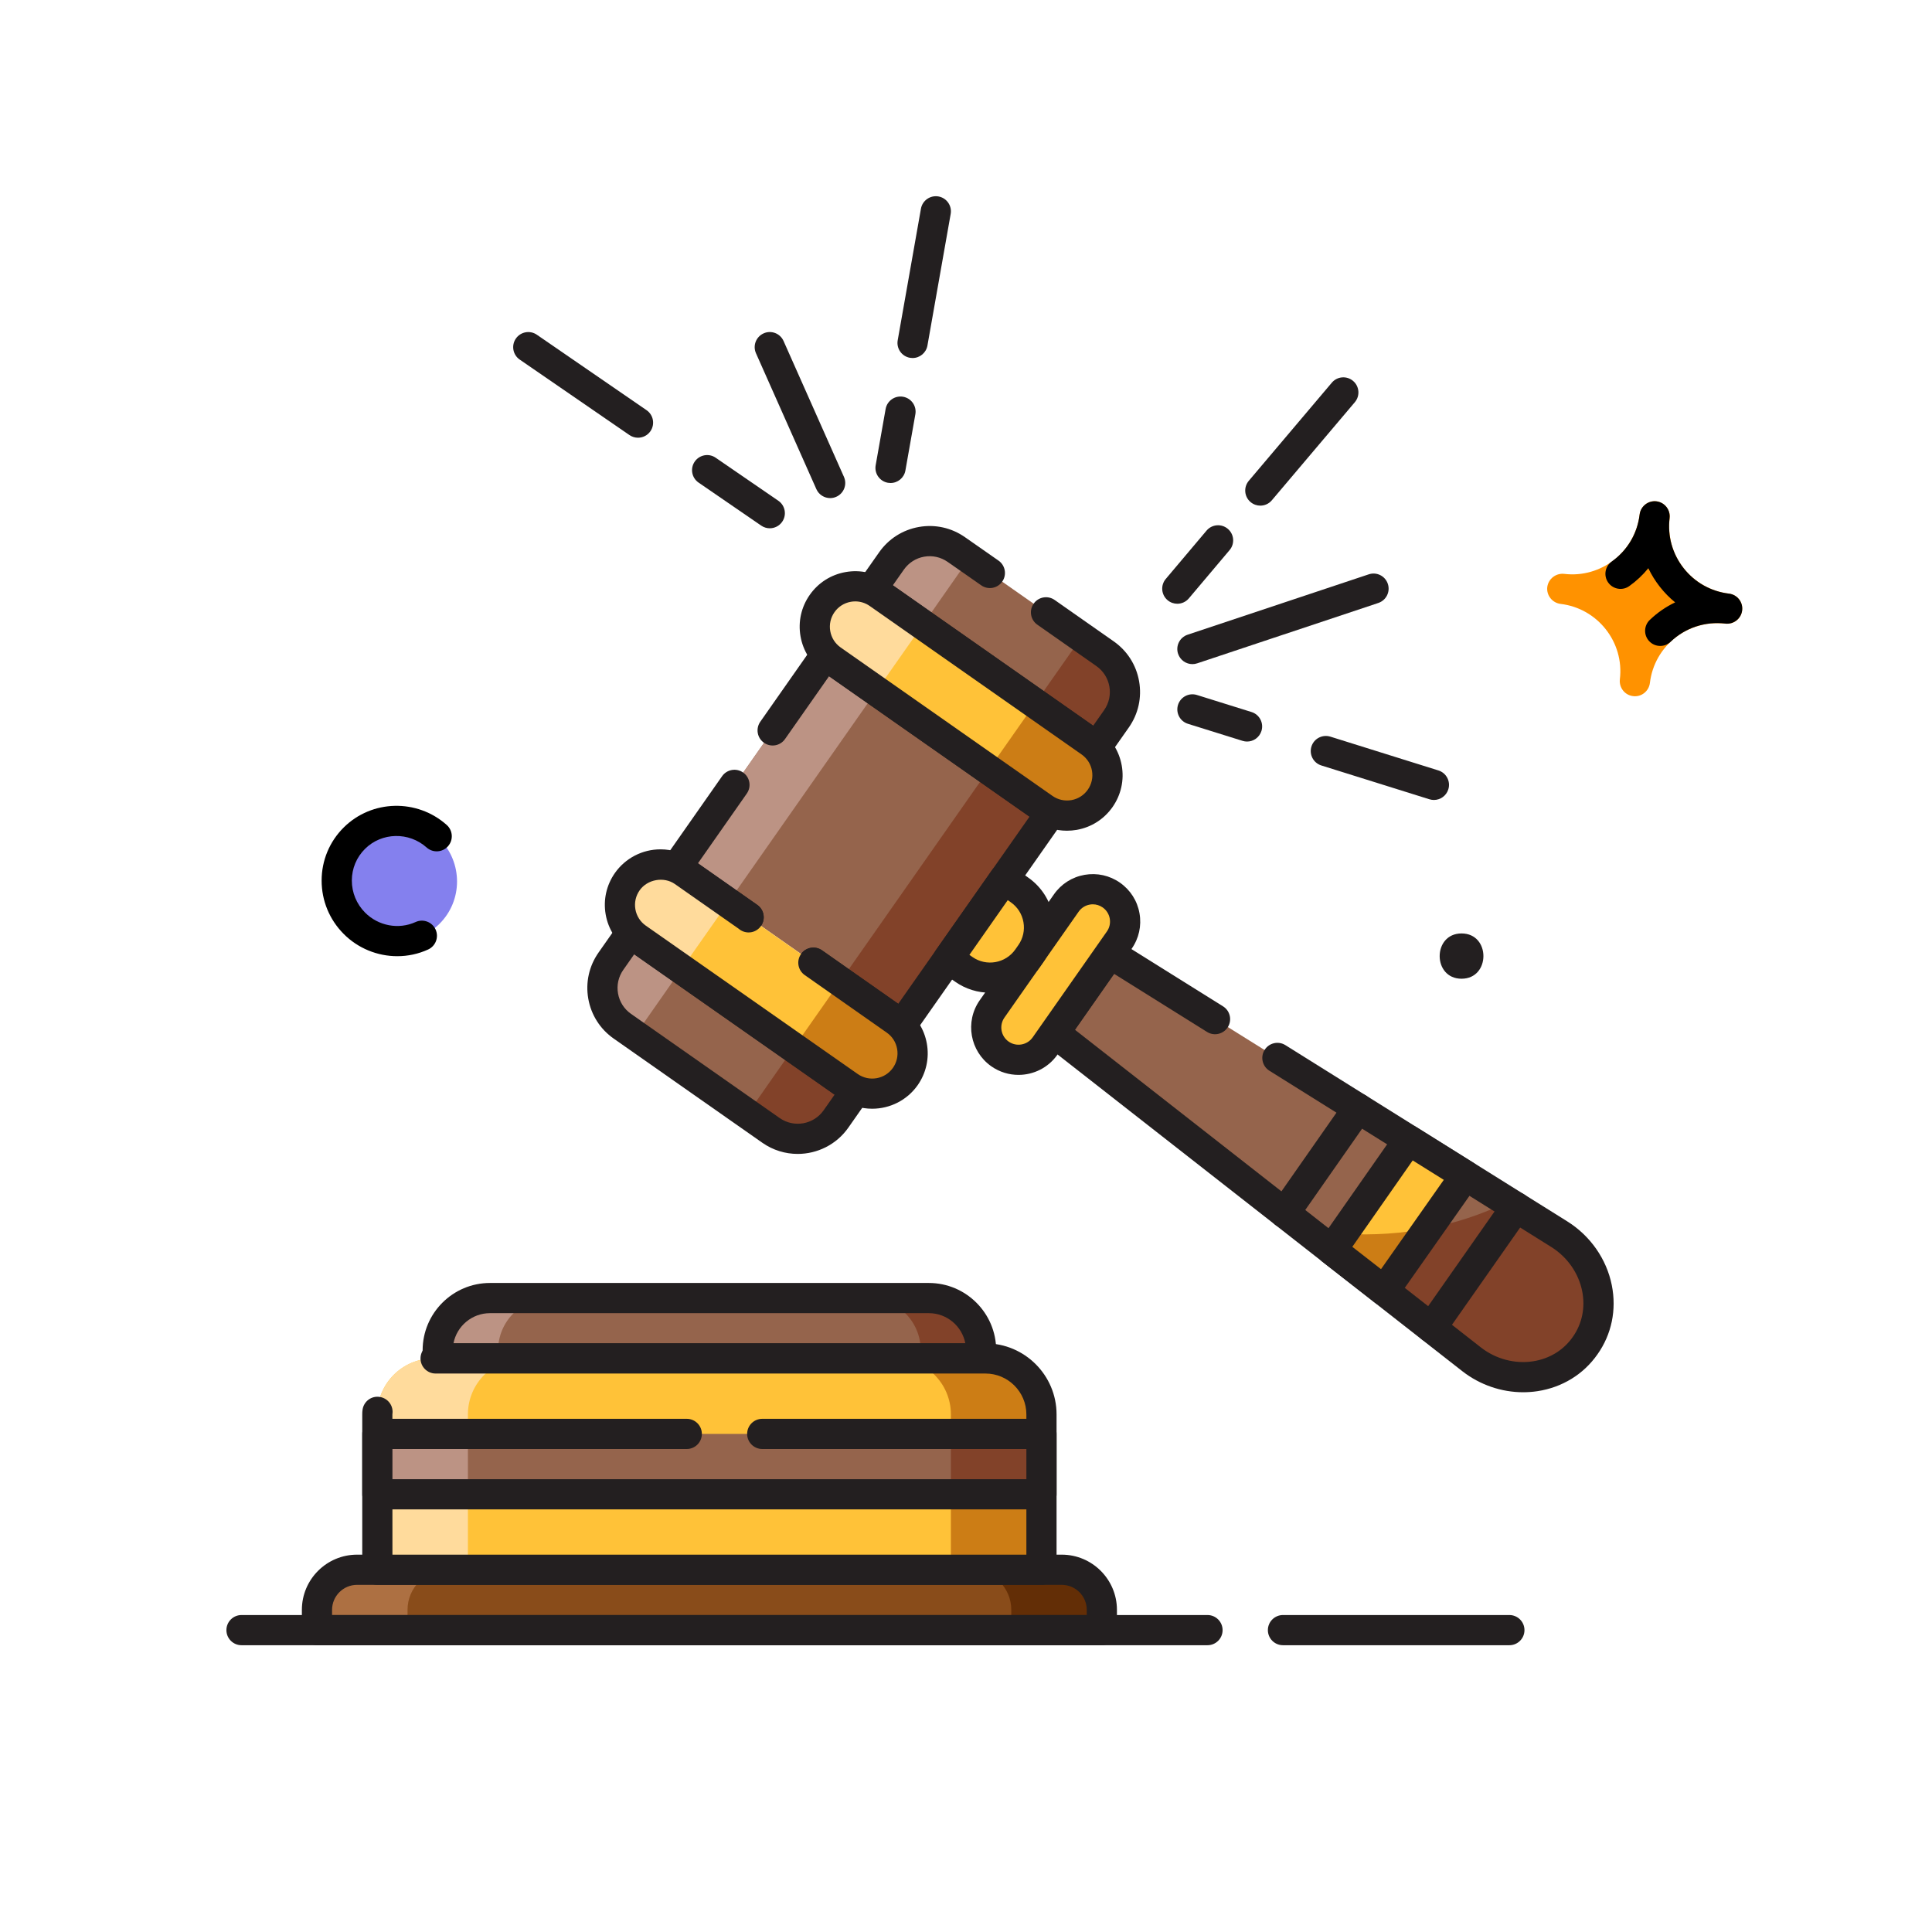 <svg xmlns="http://www.w3.org/2000/svg" xmlns:xlink="http://www.w3.org/1999/xlink" id="_x30_2" x="0px" y="0px" viewBox="0 0 128 128" style="enable-background:new 0 0 128 128;" xml:space="preserve"><style type="text/css">	.st0{fill:#95644C;}	.st1{fill:#824229;}	.st2{fill:#BC9384;}	.st3{fill:#231F20;}	.st4{fill:#FFC238;}	.st5{fill:#CC7D15;}	.st6{fill:#FFDB9C;}	.st7{fill:#894C1A;}	.st8{fill:#632E06;}	.st9{fill:#AD7042;}	.st10{fill:#FF9200;}	.st11{fill:#8480EE;}</style><g>	<g>		<g>			<g>									<rect x="48.652" y="46.546" transform="matrix(0.574 -0.819 0.819 0.574 -21.192 70.573)" class="st0" width="17.139" height="18.21"></rect>			</g>			<g>				<polygon class="st1" points="69.6,53.86 59.76,67.89 55.67,65.02 65.5,50.99     "></polygon>			</g>			<g>				<path class="st2" d="M58.06,45.78l-9.83,14.03l-2.94-2.06l-0.44-0.31l9.83-14.03l0.42,0.3c0.01,0,0.01,0.01,0.02,0.01     L58.06,45.78z"></path>			</g>			<g>				<path class="st3" d="M49.599,61.77c-0.198,0-0.398-0.059-0.573-0.181l-4.753-3.332c-0.45-0.317-0.559-0.939-0.243-1.391     l3.81-5.44c0.317-0.452,0.939-0.563,1.393-0.245c0.452,0.316,0.562,0.94,0.245,1.393l-3.237,4.622l3.932,2.755     c0.453,0.317,0.562,0.94,0.245,1.393C50.225,61.622,49.915,61.77,49.599,61.77z"></path>			</g>			<g>				<path class="st3" d="M59.759,68.89c-0.194,0-0.391-0.056-0.563-0.174l-0.44-0.3l-5.44-3.818     c-0.452-0.317-0.562-0.941-0.244-1.392c0.316-0.453,0.94-0.563,1.393-0.244l5.047,3.541l8.696-12.397l-13.282-9.302     l-2.917,4.161c-0.317,0.453-0.94,0.563-1.393,0.245c-0.453-0.317-0.562-0.94-0.245-1.393l3.49-4.98     c0.316-0.453,0.939-0.563,1.393-0.245l14.92,10.45c0.217,0.152,0.365,0.384,0.411,0.646c0.046,0.261-0.014,0.53-0.166,0.748     l-9.84,14.03C60.384,68.742,60.074,68.89,59.759,68.89z"></path>			</g>			<g>				<path class="st0" d="M105.02,89.15c-1.66,2.38-5.1,2.79-7.52,0.91l-2.66-2.09l-3.13-2.45l-3.48-2.71l-1.69-1.32l-1.43-1.12     L69.86,68.43l3.68-5.26l16.43,10.26l3.35,2.1l3.76,2.35l2.8,1.75c0,0,0,0.01,0.01,0l0.55,0.35l2.87,1.79     C105.91,83.4,106.7,86.78,105.02,89.15z"></path>			</g>			<g>				<path class="st1" d="M105.02,89.15c-1.66,2.38-5.1,2.79-7.52,0.91l-2.66-2.09l-3.13-2.45l-3.48-2.71l-1.69-1.32     c5.7,0.85,10.14-0.29,13.34-1.86c0,0,0,0.01,0.01,0l0.55,0.35l2.87,1.79C105.91,83.4,106.7,86.78,105.02,89.15z"></path>			</g>			<g>				<path class="st3" d="M100.913,92.24c-1.435,0-2.863-0.486-4.026-1.391L69.243,69.218c-0.418-0.328-0.507-0.925-0.203-1.361     l3.68-5.26c0.304-0.436,0.898-0.557,1.349-0.275l6.96,4.35c0.469,0.293,0.611,0.91,0.318,1.378     c-0.292,0.468-0.911,0.611-1.378,0.318l-6.155-3.847l-2.592,3.706l26.895,21.047c0.983,0.764,2.234,1.098,3.438,0.918     c1.095-0.166,2.034-0.739,2.644-1.614c0.621-0.876,0.841-1.953,0.624-3.039c-0.238-1.191-0.983-2.255-2.045-2.921L84.1,70.938     c-0.468-0.293-0.61-0.91-0.317-1.378c0.292-0.467,0.91-0.611,1.378-0.317l18.679,11.679c1.528,0.958,2.601,2.497,2.946,4.226     c0.326,1.631-0.012,3.258-0.95,4.581c-0.923,1.323-2.338,2.192-3.98,2.441C101.543,92.217,101.228,92.24,100.913,92.24z"></path>			</g>			<g>				<path class="st4" d="M74.154,62.285l-4.918,7.018c-0.679,0.969-2.015,1.204-2.984,0.525l0,0     c-0.969-0.679-1.204-2.015-0.525-2.984l4.918-7.018c0.679-0.969,2.015-1.204,2.984-0.525l0,0     C74.598,59.98,74.833,61.316,74.154,62.285z"></path>			</g>			<g>				<path class="st3" d="M67.478,71.214c-0.622,0-1.251-0.184-1.799-0.567c-1.419-0.995-1.764-2.959-0.77-4.377l4.918-7.018     c0.481-0.688,1.202-1.146,2.029-1.292c0.828-0.144,1.661,0.04,2.348,0.522c0.687,0.482,1.146,1.202,1.291,2.028     c0.146,0.827-0.039,1.661-0.521,2.348l0,0l-4.918,7.018C69.445,70.748,68.469,71.214,67.478,71.214z M72.402,59.913     c-0.066,0-0.133,0.005-0.2,0.018c-0.301,0.053-0.562,0.219-0.738,0.469l-4.918,7.018c-0.361,0.516-0.236,1.23,0.28,1.591     c0.515,0.36,1.229,0.235,1.591-0.28l4.918-7.018c0.175-0.25,0.242-0.553,0.189-0.854c-0.053-0.3-0.22-0.562-0.469-0.737     C72.861,59.984,72.635,59.913,72.402,59.913z M74.154,62.285h0.01H74.154z"></path>			</g>			<g>				<path class="st4" d="M68.287,63.192l-0.201,0.286c-0.963,1.374-2.858,1.708-4.232,0.745l-1.021-0.715l3.688-5.263l1.021,0.715     C68.917,59.923,69.25,61.817,68.287,63.192z"></path>			</g>			<g>				<path class="st3" d="M65.592,65.771c-0.8,0-1.608-0.237-2.311-0.73l-1.021-0.715c-0.452-0.317-0.562-0.941-0.245-1.393     l3.689-5.263c0.152-0.217,0.384-0.365,0.646-0.411c0.263-0.045,0.53,0.014,0.748,0.166l1.021,0.715     c0.883,0.619,1.473,1.545,1.66,2.607c0.187,1.062-0.051,2.134-0.67,3.017l-0.2,0.287C68.121,65.171,66.866,65.771,65.592,65.771     z M64.226,63.262l0.202,0.142c0.919,0.644,2.193,0.42,2.839-0.5l0.2-0.287c0.001,0,0.001,0,0.001,0     c0.312-0.446,0.433-0.987,0.338-1.523c-0.095-0.537-0.392-1.004-0.838-1.316l-0.202-0.141L64.226,63.262z"></path>			</g>			<g>				<polygon class="st4" points="97.08,77.88 94.62,81.38 91.71,85.52 88.23,82.81 88.98,81.74 93.32,75.53     "></polygon>			</g>			<g>				<path class="st5" d="M88.98,81.74c2.07,0.12,3.95-0.03,5.64-0.36l-2.91,4.14l-3.48-2.71L88.98,81.74z"></path>			</g>			<g>				<path class="st3" d="M91.71,86.52c-0.221,0-0.438-0.073-0.614-0.211l-3.48-2.71c-0.42-0.328-0.51-0.927-0.205-1.363l5.089-7.278     c0.305-0.436,0.897-0.557,1.35-0.275l3.76,2.35c0.233,0.146,0.396,0.38,0.45,0.649c0.055,0.27-0.004,0.549-0.162,0.774     l-5.371,7.64c-0.157,0.224-0.399,0.373-0.67,0.414C91.809,86.517,91.759,86.52,91.71,86.52z M89.595,82.605l1.901,1.48     l4.159-5.917l-2.06-1.287L89.595,82.605z"></path>			</g>			<g>				<path class="st3" d="M94.837,88.967c-0.198,0-0.398-0.059-0.573-0.181c-0.452-0.317-0.562-0.941-0.245-1.393l5.603-7.992     c0.317-0.452,0.94-0.562,1.393-0.245c0.452,0.317,0.562,0.941,0.245,1.393l-5.603,7.992     C95.462,88.819,95.152,88.967,94.837,88.967z"></path>			</g>			<g>				<path class="st3" d="M85.112,81.369c-0.198,0-0.397-0.059-0.572-0.181c-0.453-0.316-0.563-0.94-0.246-1.393l4.854-6.941     c0.317-0.452,0.939-0.562,1.393-0.246c0.453,0.316,0.563,0.94,0.246,1.393l-4.854,6.941     C85.738,81.22,85.427,81.369,85.112,81.369z"></path>			</g>			<g>				<path class="st0" d="M56.686,72.28l-1.3,1.855c-0.98,1.398-2.907,1.737-4.305,0.757l-9.85-6.903     c-1.398-0.98-1.737-2.907-0.757-4.305l1.3-1.855L56.686,72.28z"></path>			</g>			<g>				<path class="st2" d="M45.15,64.2l-3.07,4.39l-0.85-0.6c-1.4-0.98-1.74-2.91-0.76-4.31l1.3-1.85l0.42,0.3     c0.01,0,0.01,0.01,0.02,0.01L45.15,64.2z"></path>			</g>			<g>				<path class="st1" d="M56.69,72.28l-1.3,1.85c-0.98,1.4-2.91,1.74-4.31,0.76l-1.56-1.09l3.07-4.39l3.66,2.56L56.69,72.28z"></path>			</g>			<g>				<path class="st3" d="M52.849,76.45c-0.81,0-1.629-0.24-2.342-0.739l-9.85-6.903c-0.895-0.627-1.492-1.565-1.682-2.641     c-0.19-1.077,0.052-2.162,0.679-3.057l1.3-1.854c0.316-0.453,0.942-0.562,1.393-0.245L57.26,71.46     c0.452,0.317,0.562,0.94,0.245,1.393l-1.299,1.855C55.411,75.842,54.14,76.45,52.849,76.45z M42.019,63.222l-0.726,1.036     c-0.321,0.457-0.444,1.012-0.347,1.562c0.097,0.55,0.402,1.029,0.859,1.35l9.85,6.903c0.946,0.661,2.251,0.432,2.913-0.513     l0.726-1.036L42.019,63.222z"></path>			</g>			<g>				<path class="st0" d="M72.669,49.472l1.3-1.855c0.98-1.398,0.641-3.326-0.757-4.305l-9.85-6.903     c-1.398-0.98-3.326-0.641-4.305,0.757l-1.3,1.855L72.669,49.472z"></path>			</g>			<g>				<path class="st2" d="M64.21,37l-3.07,4.39l-2.94-2.06l-0.44-0.31l1.3-1.85c0.98-1.4,2.9-1.74,4.3-0.76L64.21,37z"></path>			</g>			<g>				<path class="st1" d="M73.97,47.62l-1.3,1.85l-0.42-0.3c-0.01,0-0.01-0.01-0.02-0.01l-3.65-2.56l3.07-4.38l1.56,1.09     C74.61,44.29,74.95,46.22,73.97,47.62z"></path>			</g>			<g>				<path class="st3" d="M72.669,50.47c-0.198,0-0.398-0.059-0.573-0.181l-14.91-10.45c-0.218-0.152-0.365-0.385-0.411-0.646     c-0.046-0.261,0.014-0.53,0.167-0.748l1.3-1.85c0.626-0.894,1.563-1.492,2.637-1.682c1.076-0.19,2.16,0.051,3.055,0.678     l2.219,1.549c0.453,0.316,0.564,0.94,0.248,1.392c-0.315,0.454-0.938,0.565-1.392,0.248l-2.22-1.55     c-0.459-0.321-1.012-0.445-1.561-0.348c-0.548,0.097-1.026,0.403-1.347,0.861l-0.726,1.033l13.272,9.302l0.726-1.033     c0.662-0.945,0.431-2.253-0.515-2.916l-3.911-2.741c-0.453-0.317-0.562-0.94-0.245-1.393c0.316-0.453,0.94-0.563,1.392-0.245     l3.91,2.74c0.896,0.627,1.494,1.565,1.684,2.643c0.19,1.077-0.051,2.164-0.678,3.06l-1.301,1.852     C73.294,50.322,72.984,50.47,72.669,50.47z"></path>			</g>			<g>				<path class="st4" d="M72.887,52.895L72.887,52.895c-0.849,1.211-2.519,1.505-3.73,0.656l-14.035-9.836     c-1.211-0.849-1.505-2.519-0.656-3.73l0,0c0.849-1.211,2.519-1.505,3.73-0.656l14.035,9.836     C73.442,50.014,73.736,51.683,72.887,52.895z"></path>			</g>			<g>				<path class="st6" d="M61.14,41.39l-3.08,4.39l-2.94-2.06c-0.01,0-0.01-0.01-0.02-0.01c-1.19-0.86-1.47-2.52-0.63-3.72     c0.52-0.75,1.34-1.15,2.19-1.15c0.53,0,1.07,0.16,1.54,0.49L61.14,41.39z"></path>			</g>			<g>				<path class="st5" d="M72.89,52.89c-0.85,1.22-2.52,1.51-3.73,0.66l-3.66-2.56l3.08-4.39l3.65,2.56c0.01,0,0.01,0.01,0.02,0.01     C73.44,50.03,73.73,51.69,72.89,52.89z"></path>			</g>			<g>				<path class="st3" d="M70.686,55.037c-0.748,0-1.477-0.228-2.102-0.667l-14.035-9.835c-0.805-0.564-1.342-1.407-1.512-2.375     c-0.17-0.968,0.047-1.943,0.611-2.748c0.563-0.804,1.407-1.341,2.375-1.511c0.967-0.172,1.943,0.046,2.748,0.61l14.036,9.836     c0.805,0.563,1.341,1.407,1.512,2.375c0.17,0.968-0.047,1.943-0.611,2.748c-0.564,0.804-1.407,1.341-2.374,1.511     C71.116,55.018,70.9,55.037,70.686,55.037z M56.662,39.844c-0.098,0-0.196,0.009-0.294,0.026     c-0.441,0.078-0.826,0.322-1.083,0.69c-0.257,0.367-0.356,0.812-0.278,1.253c0.078,0.442,0.322,0.827,0.689,1.084l14.035,9.835     c0.367,0.257,0.811,0.354,1.253,0.278c0.441-0.078,0.826-0.322,1.084-0.689v0c0.257-0.367,0.356-0.812,0.279-1.253     c-0.078-0.441-0.323-0.826-0.689-1.084l-14.036-9.836C57.336,39.948,57.003,39.844,56.662,39.844z"></path>			</g>			<g>				<path class="st4" d="M59.978,71.316L59.978,71.316c-0.849,1.211-2.519,1.505-3.73,0.656l-14.035-9.836     c-1.211-0.849-1.505-2.519-0.656-3.73l0,0c0.849-1.211,2.519-1.505,3.73-0.656l14.035,9.836     C60.533,68.435,60.826,70.105,59.978,71.316z"></path>			</g>			<g>				<path class="st6" d="M48.23,59.81l-3.08,4.39l-2.94-2.06c-0.01,0-0.01-0.01-0.02-0.01c-1.19-0.86-1.47-2.52-0.63-3.72     c0.52-0.74,1.35-1.14,2.2-1.14c0.53,0,1.06,0.15,1.53,0.48L48.23,59.81z"></path>			</g>			<g>				<path class="st5" d="M59.98,71.32c-0.85,1.21-2.52,1.5-3.73,0.65l-3.66-2.56l3.07-4.38l3.66,2.56     C60.53,68.43,60.83,70.1,59.98,71.32z"></path>			</g>			<g>				<path class="st3" d="M57.784,73.456c-0.73,0-1.467-0.216-2.109-0.667l-14.039-9.829c-0.805-0.566-1.34-1.41-1.509-2.378     c-0.168-0.967,0.05-1.942,0.614-2.746c0.688-0.98,1.817-1.565,3.018-1.565c0.76,0,1.488,0.229,2.105,0.662l4.309,3.02     c0.267,0.187,0.426,0.493,0.426,0.819c0,0.552-0.448,1.005-1,1.005c-0.252,0-0.482-0.092-0.658-0.245l-4.226-2.961     c-0.725-0.509-1.823-0.319-2.338,0.416c-0.258,0.367-0.357,0.812-0.281,1.254c0.077,0.441,0.321,0.826,0.687,1.083l14.039,9.829     c0.759,0.534,1.807,0.35,2.338-0.406c0.257-0.368,0.356-0.817,0.276-1.26c-0.079-0.439-0.323-0.821-0.688-1.074l-5.434-3.813     c-0.452-0.317-0.562-0.94-0.244-1.392c0.316-0.453,0.94-0.563,1.393-0.244l5.43,3.81c0.8,0.556,1.339,1.395,1.512,2.36     c0.174,0.97-0.041,1.95-0.605,2.76C60.084,72.911,58.943,73.456,57.784,73.456z"></path>			</g>		</g>		<g>			<path class="st7" d="M73,108H21v-1.343c0-1.468,1.19-2.657,2.657-2.657h46.685c1.468,0,2.657,1.19,2.657,2.657V108z"></path>		</g>		<g>			<path class="st8" d="M73,106.66V108h-6v-1.34c0-1.47-1.19-2.66-2.66-2.66h6C71.81,104,73,105.19,73,106.66z"></path>		</g>		<g>			<path class="st9" d="M21,106.66V108h6v-1.34c0-1.47,1.19-2.66,2.66-2.66h-6C22.19,104,21,105.19,21,106.66z"></path>		</g>		<g>			<path class="st3" d="M73,109H21c-0.552,0-1-0.448-1-1v-1.343c0-2.017,1.641-3.657,3.657-3.657h46.686    c2.017,0,3.657,1.641,3.657,3.657V108C74,108.552,73.552,109,73,109z M22,107h50v-0.343c0-0.914-0.744-1.657-1.657-1.657H23.657    c-0.913,0-1.657,0.744-1.657,1.657V107z"></path>		</g>		<g>			<path class="st0" d="M65,90H29v-0.536C29,87.551,30.551,86,32.464,86h29.072C63.449,86,65,87.551,65,89.464V90z"></path>		</g>		<g>			<path class="st2" d="M36.46,86C34.55,86,33,87.55,33,89.46V90h-4v-0.54c0-1.91,1.55-3.46,3.46-3.46H36.46z"></path>		</g>		<g>			<path class="st1" d="M57.54,86c1.91,0,3.46,1.55,3.46,3.46V90h4v-0.54c0-1.91-1.55-3.46-3.46-3.46H57.54z"></path>		</g>		<g>			<path class="st3" d="M65,91H29c-0.552,0-1-0.448-1-1v-0.536C28,87.002,30.002,85,32.464,85h29.072C63.998,85,66,87.002,66,89.464    V90C66,90.552,65.552,91,65,91z M30.044,89h33.912c-0.217-1.138-1.22-2-2.42-2H32.464C31.264,87,30.261,87.862,30.044,89z"></path>		</g>		<g>			<path class="st4" d="M69,104H25V93.715C25,91.663,26.663,90,28.715,90h36.571C67.337,90,69,91.663,69,93.715V104z"></path>		</g>		<g>			<path class="st5" d="M69,93.71V104h-6V93.71c0-2.05-1.66-3.71-3.71-3.71h6C67.34,90,69,91.66,69,93.71z"></path>		</g>		<g>			<path class="st6" d="M25,93.71V104h6V93.71c0-2.05,1.66-3.71,3.71-3.71h-6C26.66,90,25,91.66,25,93.71z"></path>		</g>		<g>			<path class="st3" d="M69,105H25c-0.552,0-1-0.448-1-1V93.71c0-0.117,0.004-0.213,0.023-0.331    c0.088-0.545,0.598-0.922,1.148-0.826c0.545,0.088,0.915,0.602,0.826,1.147L26,103h42v-9.29c0-1.494-1.216-2.71-2.71-2.71H28.86    c-0.552,0-1-0.448-1-1s0.448-1,1-1h36.43c2.597,0,4.71,2.113,4.71,4.71V104C70,104.552,69.552,105,69,105z"></path>		</g>		<g>			<rect x="25" y="95" class="st0" width="44" height="4"></rect>		</g>		<g>			<rect x="25" y="95" class="st2" width="6" height="4"></rect>		</g>		<g>			<rect x="63" y="95" class="st1" width="6" height="4"></rect>		</g>		<g>			<path class="st3" d="M69,100H25c-0.552,0-1-0.448-1-1v-4c0-0.552,0.448-1,1-1h20.5c0.552,0,1,0.448,1,1s-0.448,1-1,1H26v2h42v-2    H50.5c-0.552,0-1-0.448-1-1s0.448-1,1-1H69c0.552,0,1,0.448,1,1v4C70,99.552,69.552,100,69,100z"></path>		</g>	</g>	<g>		<g>			<g>				<path class="st10" d="M114.55,39.33c-2.47-0.3-4.23-2.54-3.93-5c0.06-0.55-0.33-1.05-0.88-1.12c-0.55-0.06-1.04,0.33-1.11,0.88     c-0.3,2.46-2.54,4.23-5,3.93c-0.55-0.06-1.05,0.33-1.12,0.88c-0.06,0.54,0.33,1.04,0.88,1.11c2.46,0.29,4.23,2.54,3.93,5     c-0.06,0.55,0.33,1.05,0.88,1.11c0.54,0.07,1.04-0.32,1.11-0.87c0.29-2.47,2.54-4.23,5-3.93c0.55,0.06,1.05-0.33,1.11-0.88     C115.49,39.89,115.1,39.4,114.55,39.33z"></path>			</g>		</g>		<g>			<path d="M109.993,42.795c-0.263,0-0.525-0.103-0.721-0.307c-0.383-0.398-0.37-1.031,0.028-1.414    c0.502-0.482,1.07-0.873,1.683-1.165c-0.37-0.301-0.709-0.646-1.011-1.03c-0.304-0.387-0.56-0.8-0.766-1.233    c-0.363,0.446-0.787,0.846-1.263,1.185c-0.45,0.32-1.074,0.214-1.395-0.235c-0.32-0.45-0.215-1.074,0.235-1.395    c1.038-0.739,1.694-1.844,1.846-3.112c0.065-0.549,0.574-0.94,1.111-0.874c0.549,0.065,0.94,0.563,0.874,1.111    c-0.143,1.195,0.188,2.373,0.93,3.317c0.742,0.944,1.807,1.542,3.001,1.686c0.001,0,0.002,0.003,0.003,0    c0.548,0.065,0.94,0.563,0.874,1.111c-0.065,0.549-0.572,0.939-1.111,0.874c-1.341-0.157-2.663,0.278-3.625,1.202    C110.492,42.703,110.242,42.795,109.993,42.795z"></path>		</g>	</g>	<g>		<g>			<path class="st11" d="M23.475,61.166c-1.555-1.569-1.553-4.092,0.004-5.636s4.081-1.524,5.636,0.045    c1.555,1.569,1.553,4.092-0.004,5.636C27.553,62.755,25.03,62.735,23.475,61.166z"></path>		</g>		<g>			<path d="M26.321,63.35c-1.306,0-2.599-0.513-3.557-1.48c-0.94-0.948-1.456-2.202-1.455-3.532    c0.001-1.333,0.522-2.582,1.466-3.519c1.86-1.843,4.857-1.915,6.823-0.162c0.412,0.368,0.448,1,0.081,1.412    c-0.369,0.412-1,0.448-1.412,0.081c-1.179-1.052-2.973-1.012-4.083,0.089c-0.563,0.558-0.873,1.303-0.874,2.099    c0,0.798,0.311,1.552,0.876,2.122c0.879,0.887,2.225,1.139,3.348,0.627c0.5-0.23,1.095-0.009,1.325,0.495    c0.229,0.502,0.008,1.096-0.495,1.325C27.71,63.206,27.014,63.35,26.321,63.35z"></path>		</g>	</g>	<g>		<g>			<path class="st3" d="M55,33c-0.383,0-0.749-0.222-0.914-0.594l-4-9c-0.225-0.505,0.003-1.096,0.507-1.32    c0.505-0.227,1.096,0.003,1.32,0.507l4,9c0.225,0.505-0.003,1.096-0.507,1.32C55.274,32.973,55.136,33,55,33z"></path>		</g>		<g>			<path class="st3" d="M60.461,23.72c-0.058,0-0.116-0.005-0.175-0.015c-0.544-0.096-0.907-0.615-0.811-1.159l1.54-8.72    c0.096-0.543,0.617-0.905,1.159-0.811c0.544,0.096,0.907,0.615,0.811,1.159l-1.54,8.72C61.359,23.379,60.937,23.72,60.461,23.72z    "></path>		</g>		<g>			<path class="st3" d="M59.001,32c-0.058,0-0.116-0.005-0.175-0.015c-0.544-0.096-0.907-0.615-0.811-1.159l0.66-3.73    c0.097-0.543,0.614-0.905,1.159-0.81c0.544,0.096,0.907,0.615,0.811,1.159l-0.66,3.73C59.899,31.659,59.477,32,59.001,32z"></path>		</g>		<g>			<path class="st3" d="M42.269,29c-0.195,0-0.393-0.057-0.566-0.176l-7.27-5c-0.455-0.313-0.57-0.935-0.257-1.391    c0.313-0.454,0.936-0.57,1.391-0.257l7.27,5c0.455,0.313,0.57,0.935,0.257,1.391C42.9,28.849,42.587,29,42.269,29z"></path>		</g>		<g>			<path class="st3" d="M50.999,35c-0.195,0-0.392-0.057-0.565-0.176l-4.15-2.85c-0.456-0.312-0.571-0.935-0.258-1.39    c0.313-0.455,0.935-0.573,1.39-0.258l4.15,2.85c0.456,0.312,0.571,0.935,0.258,1.39C51.63,34.848,51.317,35,50.999,35z"></path>		</g>	</g>	<g>		<g>			<path class="st3" d="M79,44c-0.419,0-0.809-0.265-0.949-0.684c-0.175-0.524,0.108-1.09,0.632-1.265l12-4    c0.526-0.177,1.091,0.109,1.265,0.632c0.175,0.524-0.108,1.09-0.632,1.265l-12,4C79.211,43.984,79.104,44,79,44z"></path>		</g>		<g>			<path class="st3" d="M83.499,33.5c-0.228,0-0.457-0.078-0.646-0.237c-0.421-0.356-0.474-0.987-0.117-1.409l5.5-6.5    c0.356-0.422,0.987-0.475,1.409-0.117c0.421,0.357,0.474,0.987,0.117,1.409l-5.5,6.5C84.065,33.38,83.784,33.5,83.499,33.5z"></path>		</g>		<g>			<path class="st3" d="M77.999,40c-0.227,0-0.456-0.077-0.644-0.236c-0.422-0.356-0.476-0.987-0.119-1.409l2.7-3.2    c0.355-0.422,0.986-0.476,1.409-0.119c0.422,0.356,0.476,0.987,0.119,1.409l-2.7,3.2C78.566,39.879,78.284,40,77.999,40z"></path>		</g>		<g>			<path class="st3" d="M95.001,53c-0.099,0-0.2-0.015-0.299-0.046l-7.16-2.24c-0.527-0.165-0.82-0.726-0.656-1.254    c0.164-0.527,0.725-0.818,1.253-0.656l7.16,2.24c0.527,0.165,0.82,0.726,0.656,1.253C95.821,52.726,95.426,53,95.001,53z"></path>		</g>		<g>			<path class="st3" d="M82.621,49.13c-0.099,0-0.199-0.015-0.298-0.046l-3.62-1.13c-0.527-0.165-0.821-0.725-0.657-1.253    c0.165-0.528,0.727-0.82,1.252-0.657l3.62,1.13c0.527,0.165,0.821,0.725,0.657,1.252C83.441,48.856,83.046,49.13,82.621,49.13z"></path>		</g>	</g>	<g>		<path class="st3" d="M100,109H85c-0.552,0-1-0.448-1-1s0.448-1,1-1h15c0.552,0,1,0.448,1,1S100.552,109,100,109z"></path>	</g>	<g>		<path class="st3" d="M80,109H16c-0.552,0-1-0.448-1-1s0.448-1,1-1h64c0.552,0,1,0.448,1,1S80.552,109,80,109z"></path>	</g>	<g>		<g>			<path class="st3" d="M96.831,64.843c1.93,0,1.934-3,0-3C94.901,61.843,94.897,64.843,96.831,64.843L96.831,64.843z"></path>		</g>	</g></g></svg>